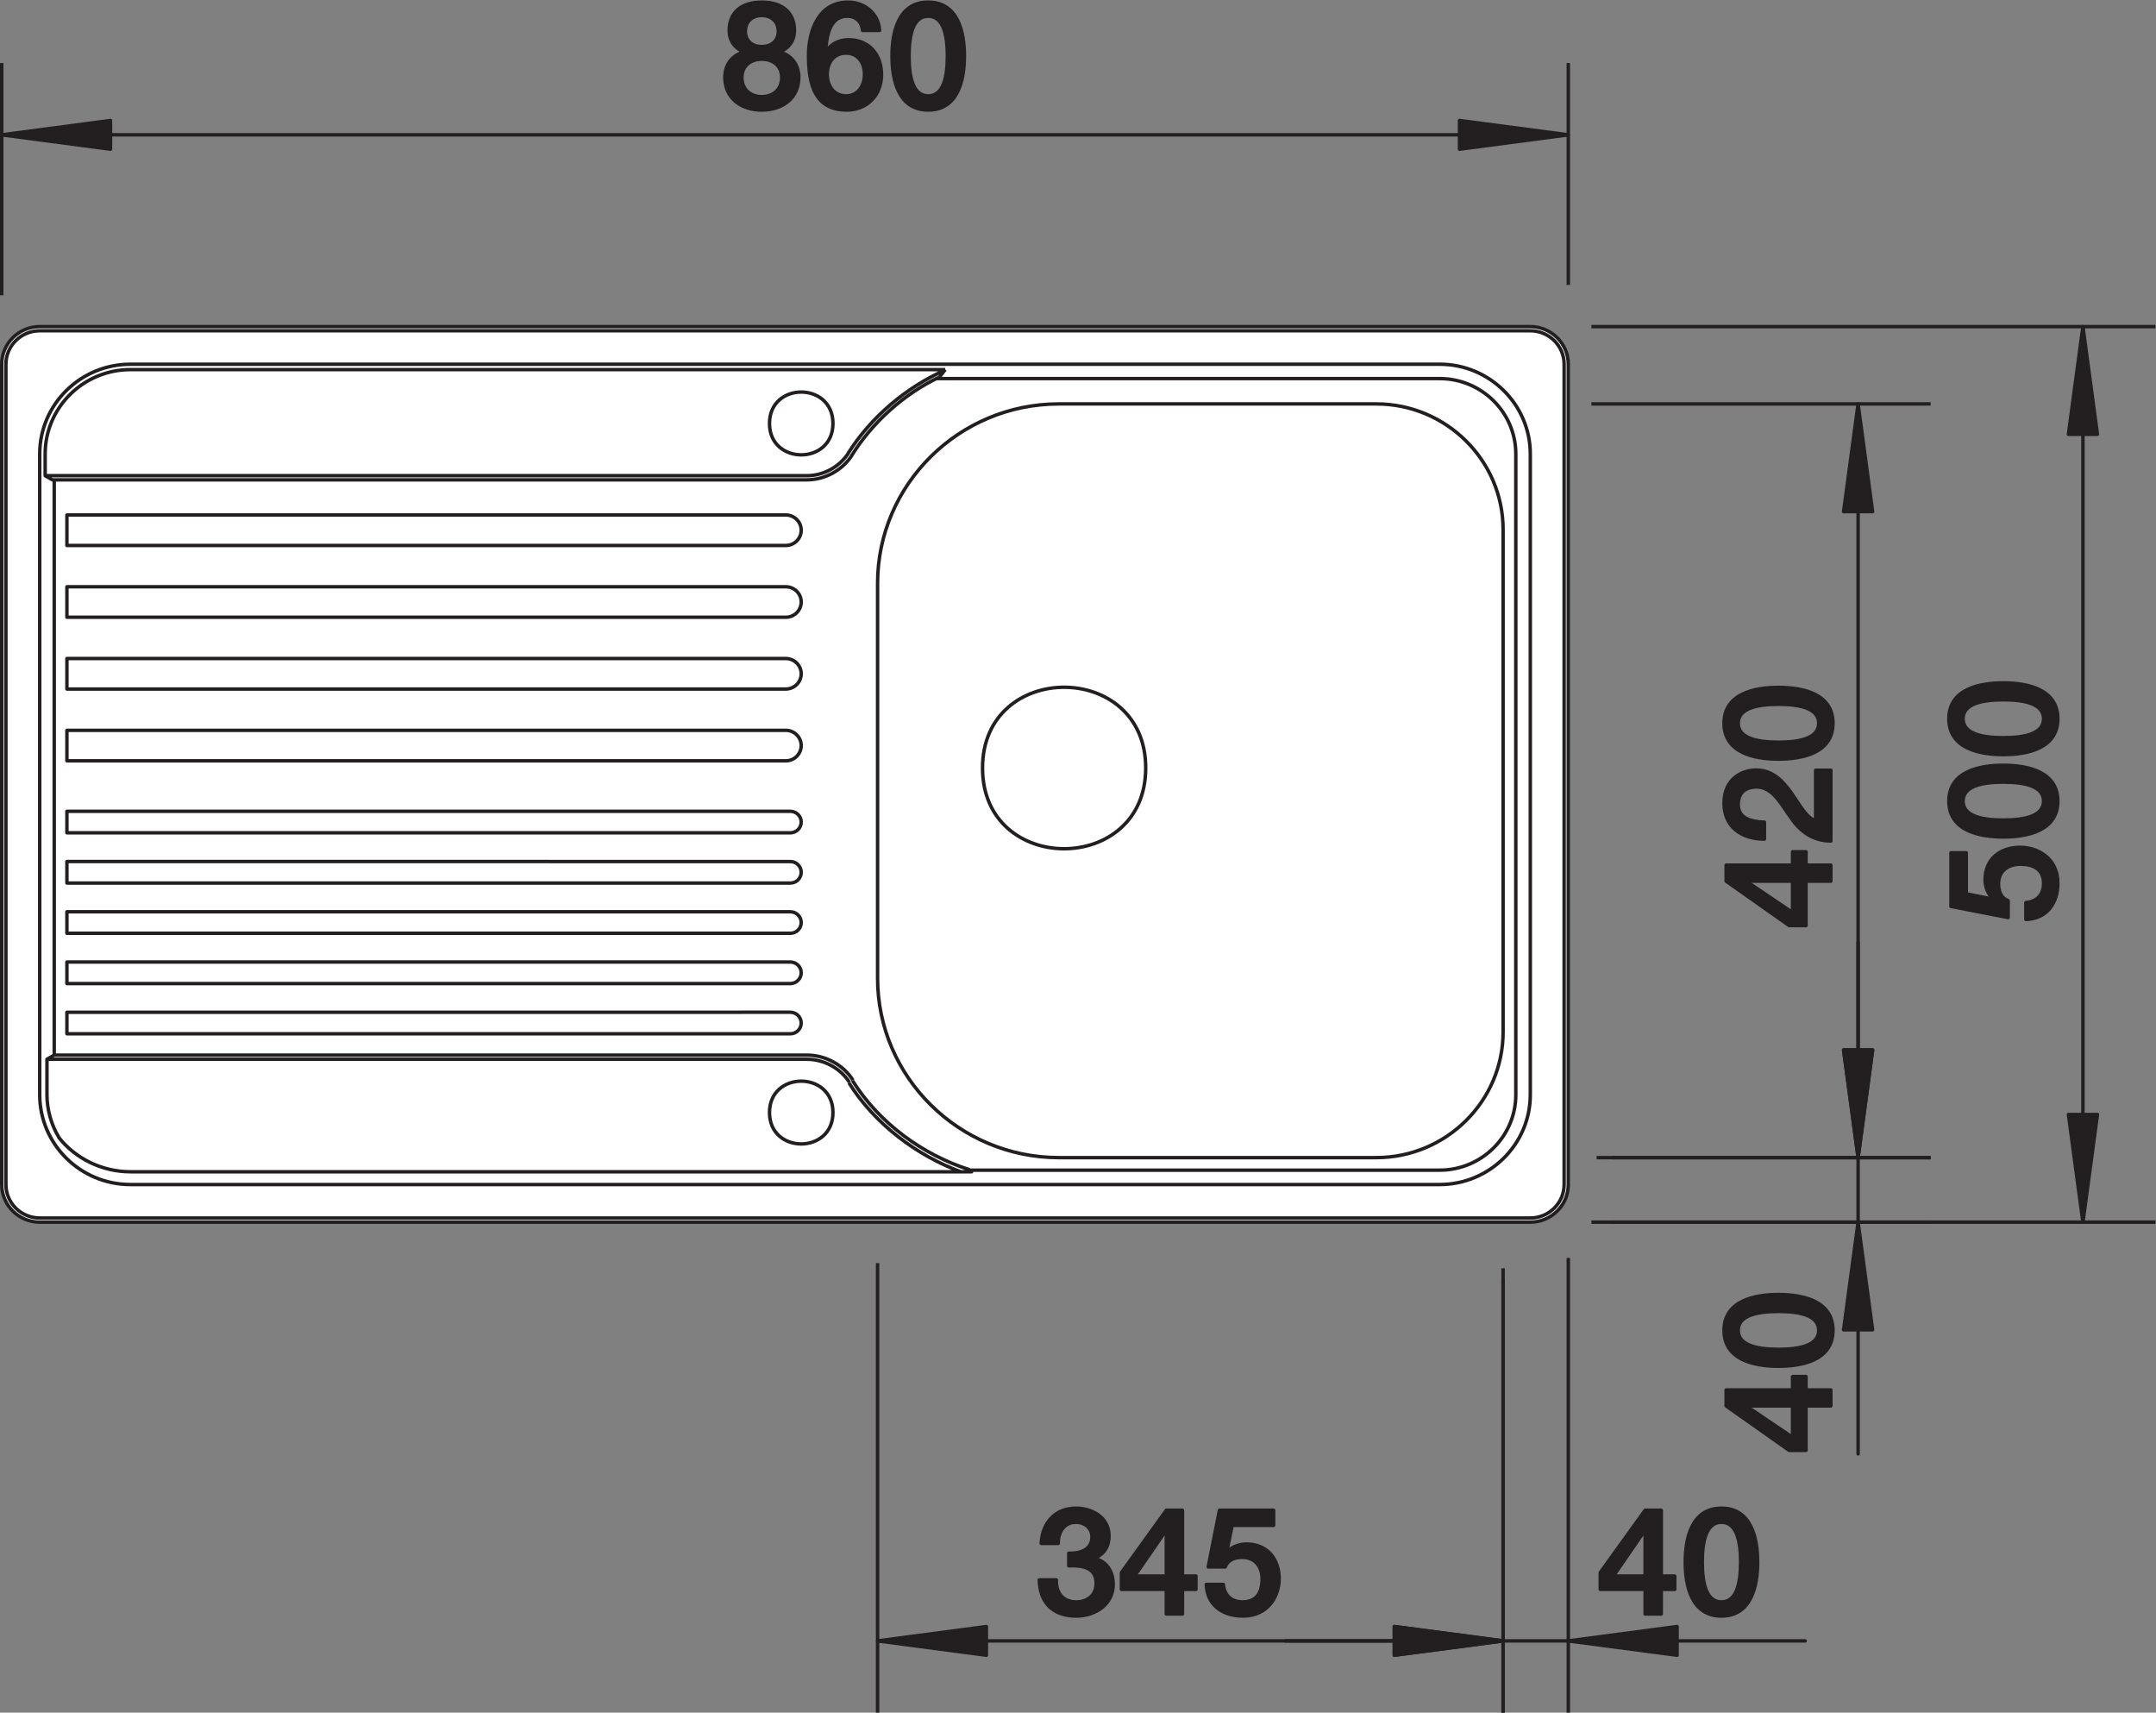 <?xml version="1.0" encoding="UTF-8" standalone="no"?>
<!-- Created with Inkscape (http://www.inkscape.org/) -->

<svg
   version="1.1"
   id="svg2"
   xml:space="preserve"
   width="118.241"
   height="93.912"
   viewBox="0 0 118.241 93.912"
   xmlns="http://www.w3.org/2000/svg"
   xmlns:svg="http://www.w3.org/2000/svg"><rect x="0" y="0" width="118.241" height="93.912" fill="#808080" stroke="none"/><defs
     id="defs6"><clipPath
       clipPathUnits="userSpaceOnUse"
       id="clipPath16"><path
         d="M 0,70.434 H 88.681 V 0 H 0 Z"
         id="path14" /></clipPath></defs><g
     id="g8"
     transform="matrix(1.333,0,0,-1.333,0,93.912)"><g
       id="g10"><g
         id="g12"
         clip-path="url(#clipPath16)"><g
           id="g18"
           transform="translate(1.625,20.218)"><path
             d="m 0,0 h 61.355 c 0.841,0 1.529,0.688 1.529,1.529 v 33.716 c 0,0.841 -0.688,1.529 -1.529,1.529 H 0 c -0.84,0 -1.528,-0.688 -1.528,-1.529 V 1.529 C -1.528,0.688 -0.84,0 0,0"
             style="fill:#ffffff;fill-opacity:1;fill-rule:nonzero;stroke:none"
             id="path20" /></g><g
           id="g22"
           transform="translate(1.625,20.218)"><path
             d="m 0,0 h 61.355 c 0.841,0 1.529,0.688 1.529,1.529 v 33.716 c 0,0.841 -0.688,1.529 -1.529,1.529 H 0 c -0.84,0 -1.528,-0.688 -1.528,-1.529 V 1.529 C -1.528,0.688 -0.84,0 0,0 Z"
             style="fill:none;stroke:#ffffff;stroke-width:0.142;stroke-linecap:butt;stroke-linejoin:miter;stroke-miterlimit:2.613;stroke-dasharray:none;stroke-opacity:1"
             id="path24" /></g><g
           id="g26"
           transform="translate(31.343,69.815)"><path
             d="m 0,0 c 0.375,0 0.677,-0.231 0.677,-0.652 0,-0.403 -0.289,-0.627 -0.677,-0.627 -0.388,0 -0.678,0.224 -0.678,0.627 C -0.678,-0.231 -0.376,0 0,0 m 0,-3.889 c 0.874,0 1.521,0.507 1.521,1.342 0,0.536 -0.308,0.92 -0.789,1.042 v 0.012 -0.006 c 0.388,0.152 0.61,0.469 0.61,0.884 0,0.724 -0.487,1.163 -1.342,1.163 -0.855,0 -1.342,-0.439 -1.342,-1.163 0,-0.415 0.221,-0.732 0.61,-0.884 v 0.006 -0.012 c -0.481,-0.122 -0.789,-0.506 -0.789,-1.042 0,-0.835 0.647,-1.342 1.521,-1.342 m 0,0.55 c -0.468,0 -0.819,0.292 -0.819,0.792 0,0.469 0.351,0.749 0.819,0.749 0.468,0 0.818,-0.28 0.818,-0.749 0,-0.5 -0.35,-0.792 -0.818,-0.792"
             style="fill:#231f20;fill-opacity:1;fill-rule:nonzero;stroke:none"
             id="path28" /></g><g
           id="g30"
           transform="translate(36.188,69.2)"><path
             d="m 0,0 c -0.037,0.694 -0.615,1.163 -1.299,1.163 -1.219,0 -1.625,-1.187 -1.625,-2.205 0,-1.243 0.302,-2.231 1.57,-2.231 0.862,0 1.434,0.628 1.434,1.457 0,0.816 -0.505,1.432 -1.36,1.432 -0.382,0 -0.74,-0.171 -0.93,-0.506 l -0.013,0.012 c 0.044,0.561 0.13,1.463 0.894,1.463 0.362,0 0.597,-0.238 0.628,-0.585 z m -1.379,-2.693 c -0.511,0 -0.775,0.426 -0.775,0.889 0,0.469 0.264,0.871 0.775,0.871 0.505,0 0.758,-0.414 0.758,-0.871 0,-0.457 -0.253,-0.889 -0.758,-0.889"
             style="fill:#231f20;fill-opacity:1;fill-rule:nonzero;stroke:none"
             id="path32" /></g><g
           id="g34"
           transform="translate(38.189,70.363)"><path
             d="m 0,0 c -1.237,0 -1.49,-1.249 -1.49,-2.218 0,-0.969 0.253,-2.219 1.49,-2.219 1.237,0 1.489,1.25 1.489,2.219 C 1.489,-1.249 1.237,0 0,0 m 0,-3.856 c -0.615,0 -0.788,0.749 -0.788,1.638 0,0.89 0.173,1.64 0.788,1.64 0.615,0 0.788,-0.75 0.788,-1.64 0,-0.889 -0.173,-1.638 -0.788,-1.638"
             style="fill:#231f20;fill-opacity:1;fill-rule:nonzero;stroke:none"
             id="path36" /></g><g
           id="g38"
           transform="translate(38.189,70.363)"><path
             d="m 0,0 c -1.237,0 -1.49,-1.249 -1.49,-2.218 0,-0.969 0.253,-2.219 1.49,-2.219 1.237,0 1.489,1.25 1.489,2.219 C 1.489,-1.249 1.237,0 0,0 Z m 0,-3.856 c -0.615,0 -0.788,0.749 -0.788,1.638 0,0.89 0.173,1.64 0.788,1.64 0.615,0 0.788,-0.75 0.788,-1.64 0,-0.889 -0.173,-1.638 -0.788,-1.638 z m -2.001,2.693 C -2.038,-0.469 -2.616,0 -3.3,0 c -1.219,0 -1.625,-1.187 -1.625,-2.205 0,-1.243 0.302,-2.232 1.57,-2.232 0.862,0 1.434,0.629 1.434,1.458 0,0.816 -0.505,1.432 -1.36,1.432 -0.382,0 -0.74,-0.171 -0.93,-0.506 l -0.013,0.012 c 0.044,0.561 0.13,1.463 0.894,1.463 0.362,0 0.597,-0.238 0.628,-0.585 z M -3.38,-3.856 c -0.511,0 -0.775,0.426 -0.775,0.889 0,0.469 0.264,0.871 0.775,0.871 0.505,0 0.758,-0.414 0.758,-0.871 0,-0.457 -0.253,-0.889 -0.758,-0.889 z m -3.466,3.308 c 0.375,0 0.677,-0.231 0.677,-0.652 0,-0.403 -0.289,-0.627 -0.677,-0.627 -0.387,0 -0.677,0.224 -0.677,0.627 0,0.421 0.301,0.652 0.677,0.652 z m 0,-3.889 c 0.874,0 1.521,0.507 1.521,1.342 0,0.536 -0.308,0.92 -0.788,1.042 v 0.012 -0.006 c 0.387,0.152 0.609,0.469 0.609,0.884 0,0.725 -0.486,1.163 -1.342,1.163 -0.855,0 -1.342,-0.438 -1.342,-1.163 0,-0.415 0.221,-0.732 0.61,-0.884 v 0.006 -0.012 c -0.481,-0.122 -0.788,-0.506 -0.788,-1.042 0,-0.835 0.646,-1.342 1.52,-1.342 z m 0,0.55 c -0.467,0 -0.819,0.292 -0.819,0.792 0,0.469 0.352,0.749 0.819,0.749 0.468,0 0.819,-0.28 0.819,-0.749 0,-0.5 -0.351,-0.792 -0.819,-0.792 z"
             style="fill:none;stroke:#231f20;stroke-width:0.142;stroke-linecap:butt;stroke-linejoin:round;stroke-miterlimit:2.613;stroke-dasharray:none;stroke-opacity:1"
             id="path40" /></g><g
           id="g42"
           transform="translate(60.048,64.314)"><path
             d="M 0,0 4.476,0.591 0,1.181 Z"
             style="fill:#231f20;fill-opacity:1;fill-rule:nonzero;stroke:none"
             id="path44" /></g><g
           id="g46"
           transform="translate(60.048,64.314)"><path
             d="M 0,0 4.476,0.591 0,1.181 Z"
             style="fill:none;stroke:#231f20;stroke-width:0.142;stroke-linecap:butt;stroke-linejoin:round;stroke-miterlimit:2.613;stroke-dasharray:none;stroke-opacity:1"
             id="path48" /></g><g
           id="g50"
           transform="translate(4.546,65.495)"><path
             d="M 0,0 -4.476,-0.59 0,-1.181 Z"
             style="fill:#231f20;fill-opacity:1;fill-rule:nonzero;stroke:none"
             id="path52" /></g><g
           id="g54"
           transform="translate(4.546,65.495)"><path
             d="M 0,0 -4.476,-0.59 0,-1.181 Z"
             style="fill:none;stroke:#231f20;stroke-width:0.142;stroke-linecap:butt;stroke-linejoin:round;stroke-miterlimit:2.613;stroke-dasharray:none;stroke-opacity:1"
             id="path56" /></g><g
           id="g58"
           transform="translate(0.071,58.305)"><path
             d="M 0,0 V 9.553 M 64.453,0.426 v 9.127 m 0,-2.952 H 32.227 0"
             style="fill:none;stroke:#231f20;stroke-width:0.142;stroke-linecap:butt;stroke-linejoin:round;stroke-miterlimit:2.613;stroke-dasharray:none;stroke-opacity:1"
             id="path60" /></g><g
           id="g62"
           transform="translate(82.621,32.708)"><path
             d="m 0,0 v 0.695 c -0.303,0.11 -0.396,0.396 -0.396,0.689 0,0.56 0.426,0.809 0.903,0.809 0.525,0 0.951,-0.201 0.951,-0.792 0,-0.45 -0.266,-0.743 -0.729,-0.785 v -0.695 c 0.865,0.031 1.315,0.671 1.315,1.493 0,1.048 -0.857,1.475 -1.55,1.475 -0.828,0 -1.443,-0.489 -1.443,-1.335 0,-0.286 0.117,-0.597 0.326,-0.785 l -0.012,-0.013 -1.09,0.22 V 2.663 H -2.353 V 0.457 Z"
             style="fill:#231f20;fill-opacity:1;fill-rule:nonzero;stroke:none"
             id="path64" /></g><g
           id="g66"
           transform="translate(80.181,37.497)"><path
             d="m 0,0 c 0,-1.225 1.263,-1.475 2.241,-1.475 0.979,0 2.242,0.25 2.242,1.475 0,1.225 -1.263,1.475 -2.242,1.475 C 1.263,1.475 0,1.225 0,0 m 3.897,0 c 0,-0.609 -0.756,-0.779 -1.656,-0.779 -0.898,0 -1.656,0.17 -1.656,0.779 0,0.609 0.758,0.78 1.656,0.78 0.9,0 1.656,-0.171 1.656,-0.78"
             style="fill:#231f20;fill-opacity:1;fill-rule:nonzero;stroke:none"
             id="path68" /></g><g
           id="g70"
           transform="translate(80.181,40.885)"><path
             d="m 0,0 c 0,-1.225 1.263,-1.475 2.241,-1.475 0.979,0 2.242,0.25 2.242,1.475 0,1.225 -1.263,1.475 -2.242,1.475 C 1.263,1.475 0,1.225 0,0 m 3.897,0 c 0,-0.609 -0.756,-0.779 -1.656,-0.779 -0.898,0 -1.656,0.17 -1.656,0.779 0,0.609 0.758,0.78 1.656,0.78 0.9,0 1.656,-0.171 1.656,-0.78"
             style="fill:#231f20;fill-opacity:1;fill-rule:nonzero;stroke:none"
             id="path72" /></g><g
           id="g74"
           transform="translate(80.181,40.885)"><path
             d="m 0,0 c 0,-1.225 1.263,-1.475 2.241,-1.475 0.979,0 2.242,0.25 2.242,1.475 0,1.225 -1.263,1.475 -2.242,1.475 C 1.263,1.475 0,1.225 0,0 Z m 3.897,0 c 0,-0.609 -0.756,-0.779 -1.656,-0.779 -0.898,0 -1.656,0.17 -1.656,0.779 0,0.609 0.758,0.78 1.656,0.78 0.9,0 1.656,-0.171 1.656,-0.78 z M 0,-3.388 c 0,-1.224 1.263,-1.474 2.241,-1.474 0.979,0 2.242,0.25 2.242,1.474 0,1.225 -1.263,1.475 -2.242,1.475 C 1.263,-1.913 0,-2.163 0,-3.388 Z m 3.897,0 c 0,-0.609 -0.756,-0.779 -1.656,-0.779 -0.898,0 -1.656,0.17 -1.656,0.779 0,0.61 0.758,0.781 1.656,0.781 0.9,0 1.656,-0.171 1.656,-0.781 z M 2.439,-8.177 v 0.696 c -0.302,0.109 -0.395,0.395 -0.395,0.688 0,0.561 0.426,0.81 0.902,0.81 0.526,0 0.951,-0.202 0.951,-0.792 0,-0.451 -0.265,-0.744 -0.728,-0.786 v -0.695 c 0.864,0.031 1.314,0.671 1.314,1.493 0,1.048 -0.857,1.475 -1.549,1.475 -0.829,0 -1.444,-0.488 -1.444,-1.335 0,-0.286 0.117,-0.597 0.326,-0.785 l -0.011,-0.013 -1.09,0.22 v 1.687 H 0.087 V -7.72 Z"
             style="fill:none;stroke:#231f20;stroke-width:0.142;stroke-linecap:butt;stroke-linejoin:round;stroke-miterlimit:2.613;stroke-dasharray:none;stroke-opacity:1"
             id="path76" /></g><g
           id="g78"
           transform="translate(86.293,52.586)"><path
             d="M 0,0 -0.597,4.43 -1.193,0 Z"
             style="fill:#231f20;fill-opacity:1;fill-rule:nonzero;stroke:none"
             id="path80" /></g><g
           id="g82"
           transform="translate(86.293,52.586)"><path
             d="M 0,0 -0.597,4.43 -1.193,0 Z"
             style="fill:none;stroke:#231f20;stroke-width:0.142;stroke-linecap:butt;stroke-linejoin:round;stroke-miterlimit:2.613;stroke-dasharray:none;stroke-opacity:1"
             id="path84" /></g><g
           id="g86"
           transform="translate(85.1,24.606)"><path
             d="M 0,0 0.597,-4.429 1.193,0 Z"
             style="fill:#231f20;fill-opacity:1;fill-rule:nonzero;stroke:none"
             id="path88" /></g><g
           id="g90"
           transform="translate(85.1,24.606)"><path
             d="M 0,0 0.597,-4.429 1.193,0 Z"
             style="fill:none;stroke:#231f20;stroke-width:0.142;stroke-linecap:butt;stroke-linejoin:round;stroke-miterlimit:2.613;stroke-dasharray:none;stroke-opacity:1"
             id="path92" /></g><g
           id="g94"
           transform="translate(66.335,20.178)"><path
             d="M 0,0 H 22.347 M -0.86,36.838 h 23.207 m -2.985,0 V 18.419 0"
             style="fill:none;stroke:#231f20;stroke-width:0.142;stroke-linecap:butt;stroke-linejoin:round;stroke-miterlimit:2.613;stroke-dasharray:none;stroke-opacity:1"
             id="path96" /></g><g
           id="g98"
           transform="translate(71.854,34.193)"><path
             d="M 0,0 V 0.012 H 1.896 V -1.279 Z M 1.896,1.219 V 0.67 H -0.837 V 0.012 L 1.755,-1.815 H 2.45 V 0.012 H 3.473 V 0.67 H 2.45 v 0.549 z"
             style="fill:#231f20;fill-opacity:1;fill-rule:nonzero;stroke:none"
             id="path100" /></g><g
           id="g102"
           transform="translate(74.699,38.769)"><path
             d="m 0,0 v -2.077 c -0.382,0.122 -0.646,0.64 -0.991,1.133 -0.345,0.488 -0.77,0.951 -1.453,0.951 -0.555,0 -1.325,-0.329 -1.325,-1.371 0,-0.95 0.708,-1.469 1.664,-1.469 v 0.695 c -0.604,0.018 -1.079,0.183 -1.079,0.731 0,0.597 0.456,0.725 0.764,0.719 0.671,-0.012 1.01,-0.731 1.416,-1.286 0.388,-0.573 0.924,-0.932 1.632,-0.938 V 0 Z"
             style="fill:#231f20;fill-opacity:1;fill-rule:nonzero;stroke:none"
             id="path104" /></g><g
           id="g106"
           transform="translate(70.93,40.7)"><path
             d="m 0,0 c 0,-1.225 1.263,-1.475 2.241,-1.475 0.98,0 2.242,0.25 2.242,1.475 0,1.225 -1.262,1.475 -2.242,1.475 C 1.263,1.475 0,1.225 0,0 m 3.897,0 c 0,-0.609 -0.756,-0.779 -1.656,-0.779 -0.898,0 -1.656,0.17 -1.656,0.779 0,0.609 0.758,0.78 1.656,0.78 0.9,0 1.656,-0.171 1.656,-0.78"
             style="fill:#231f20;fill-opacity:1;fill-rule:nonzero;stroke:none"
             id="path108" /></g><g
           id="g110"
           transform="translate(70.93,40.7)"><path
             d="m 0,0 c 0,-1.225 1.263,-1.475 2.241,-1.475 0.98,0 2.242,0.25 2.242,1.475 0,1.225 -1.262,1.475 -2.242,1.475 C 1.263,1.475 0,1.225 0,0 Z m 3.897,0 c 0,-0.609 -0.756,-0.779 -1.656,-0.779 -0.898,0 -1.656,0.17 -1.656,0.779 0,0.609 0.758,0.78 1.656,0.78 0.9,0 1.656,-0.171 1.656,-0.78 z M 3.769,-1.932 V -4.009 C 3.387,-3.887 3.122,-3.369 2.777,-2.876 2.433,-2.388 2.008,-1.925 1.324,-1.925 0.77,-1.925 0,-2.254 0,-3.296 0,-4.246 0.708,-4.765 1.663,-4.765 v 0.696 c -0.603,0.017 -1.078,0.182 -1.078,0.73 0,0.598 0.456,0.726 0.764,0.719 0.671,-0.012 1.009,-0.731 1.416,-1.285 0.387,-0.574 0.923,-0.933 1.631,-0.939 v 2.912 z M 0.924,-6.507 v 0.012 H 2.82 V -7.786 Z M 2.82,-5.288 V -5.837 H 0.087 v -0.658 l 2.592,-1.827 h 0.695 v 1.827 h 1.022 v 0.658 H 3.374 v 0.549 z"
             style="fill:none;stroke:#231f20;stroke-width:0.142;stroke-linecap:butt;stroke-linejoin:round;stroke-miterlimit:2.613;stroke-dasharray:none;stroke-opacity:1"
             id="path112" /></g><g
           id="g114"
           transform="translate(77.043,49.406)"><path
             d="M 0,0 -0.597,4.43 -1.193,0 Z"
             style="fill:#231f20;fill-opacity:1;fill-rule:nonzero;stroke:none"
             id="path116" /></g><g
           id="g118"
           transform="translate(77.043,49.406)"><path
             d="M 0,0 -0.597,4.43 -1.193,0 Z"
             style="fill:none;stroke:#231f20;stroke-width:0.142;stroke-linecap:butt;stroke-linejoin:round;stroke-miterlimit:2.613;stroke-dasharray:none;stroke-opacity:1"
             id="path120" /></g><g
           id="g122"
           transform="translate(75.85,27.261)"><path
             d="M 0,0 0.597,-4.429 1.193,0 Z"
             style="fill:#231f20;fill-opacity:1;fill-rule:nonzero;stroke:none"
             id="path124" /></g><g
           id="g126"
           transform="translate(75.85,27.261)"><path
             d="M 0,0 0.597,-4.429 1.193,0 Z"
             style="fill:none;stroke:#231f20;stroke-width:0.142;stroke-linecap:butt;stroke-linejoin:round;stroke-miterlimit:2.613;stroke-dasharray:none;stroke-opacity:1"
             id="path128" /></g><g
           id="g130"
           transform="translate(66.335,22.832)"><path
             d="M 0,0 H 13.096 M -0.86,31.004 h 13.956 m -2.984,0 V 15.502 0"
             style="fill:none;stroke:#231f20;stroke-width:0.142;stroke-linecap:butt;stroke-linejoin:round;stroke-miterlimit:2.613;stroke-dasharray:none;stroke-opacity:1"
             id="path132" /></g><g
           id="g134"
           transform="translate(71.854,12.605)"><path
             d="M 0,0 V 0.012 H 1.896 V -1.279 Z M 1.896,1.219 V 0.67 H -0.837 V 0.012 L 1.755,-1.815 H 2.45 V 0.012 H 3.473 V 0.67 H 2.45 v 0.549 z"
             style="fill:#231f20;fill-opacity:1;fill-rule:nonzero;stroke:none"
             id="path136" /></g><g
           id="g138"
           transform="translate(70.93,15.725)"><path
             d="m 0,0 c 0,-1.225 1.263,-1.475 2.241,-1.475 0.98,0 2.242,0.25 2.242,1.475 0,1.225 -1.262,1.475 -2.242,1.475 C 1.263,1.475 0,1.225 0,0 m 3.897,0 c 0,-0.609 -0.756,-0.779 -1.656,-0.779 -0.898,0 -1.656,0.17 -1.656,0.779 0,0.609 0.758,0.78 1.656,0.78 0.9,0 1.656,-0.171 1.656,-0.78"
             style="fill:#231f20;fill-opacity:1;fill-rule:nonzero;stroke:none"
             id="path140" /></g><g
           id="g142"
           transform="translate(70.93,15.725)"><path
             d="m 0,0 c 0,-1.225 1.263,-1.475 2.241,-1.475 0.98,0 2.242,0.25 2.242,1.475 0,1.225 -1.262,1.475 -2.242,1.475 C 1.263,1.475 0,1.225 0,0 Z m 3.897,0 c 0,-0.609 -0.756,-0.779 -1.656,-0.779 -0.898,0 -1.656,0.17 -1.656,0.779 0,0.609 0.758,0.78 1.656,0.78 0.9,0 1.656,-0.171 1.656,-0.78 z M 0.924,-3.119 v 0.012 H 2.82 V -4.398 Z M 2.82,-1.9 V -2.449 H 0.087 v -0.658 l 2.592,-1.828 h 0.695 v 1.828 h 1.022 v 0.658 H 3.374 V -1.9 Z"
             style="fill:none;stroke:#231f20;stroke-width:0.142;stroke-linecap:butt;stroke-linejoin:round;stroke-miterlimit:2.613;stroke-dasharray:none;stroke-opacity:1"
             id="path144" /></g><g
           id="g146"
           transform="translate(75.85,27.261)"><path
             d="M 0,0 0.597,-4.429 1.193,0 Z"
             style="fill:#231f20;fill-opacity:1;fill-rule:nonzero;stroke:none"
             id="path148" /></g><g
           id="g150"
           transform="translate(75.85,27.261)"><path
             d="M 0,0 0.597,-4.429 1.193,0 Z"
             style="fill:none;stroke:#231f20;stroke-width:0.142;stroke-linecap:butt;stroke-linejoin:round;stroke-miterlimit:2.613;stroke-dasharray:none;stroke-opacity:1"
             id="path152" /></g><g
           id="g154"
           transform="translate(77.043,15.748)"><path
             d="M 0,0 -0.597,4.43 -1.193,0 Z"
             style="fill:#231f20;fill-opacity:1;fill-rule:nonzero;stroke:none"
             id="path156" /></g><g
           id="g158"
           transform="translate(77.043,15.748)"><path
             d="M 0,0 -0.597,4.43 -1.193,0 Z"
             style="fill:none;stroke:#231f20;stroke-width:0.142;stroke-linecap:butt;stroke-linejoin:round;stroke-miterlimit:2.613;stroke-dasharray:none;stroke-opacity:1"
             id="path160" /></g><g
           id="g162"
           transform="translate(65.474,20.178)"><path
             d="M 0,0 H 13.956 M 0.215,2.654 h 13.741 m -2.983,0 V 11.513 1.327 -9.534 0"
             style="fill:none;stroke:#231f20;stroke-width:0.142;stroke-linecap:butt;stroke-linejoin:round;stroke-miterlimit:2.613;stroke-dasharray:none;stroke-opacity:1"
             id="path164" /></g><g
           id="g166"
           transform="translate(67.672,7.497)"><path
             d="M 0,0 H 0.012 V -1.877 H -1.293 Z M 1.23,-1.877 H 0.677 V 0.829 H 0.012 l -1.847,-2.565 v -0.689 h 1.847 v -1.012 h 0.665 v 1.012 H 1.23 Z"
             style="fill:#231f20;fill-opacity:1;fill-rule:nonzero;stroke:none"
             id="path168" /></g><g
           id="g170"
           transform="translate(70.824,8.411)"><path
             d="m 0,0 c -1.237,0 -1.489,-1.249 -1.489,-2.218 0,-0.969 0.252,-2.219 1.489,-2.219 1.237,0 1.49,1.25 1.49,2.219 C 1.49,-1.249 1.237,0 0,0 m 0,-3.856 c -0.615,0 -0.788,0.749 -0.788,1.638 0,0.89 0.173,1.639 0.788,1.639 0.616,0 0.788,-0.749 0.788,-1.639 0,-0.889 -0.172,-1.638 -0.788,-1.638"
             style="fill:#231f20;fill-opacity:1;fill-rule:nonzero;stroke:none"
             id="path172" /></g><g
           id="g174"
           transform="translate(70.824,8.411)"><path
             d="m 0,0 c -1.237,0 -1.489,-1.249 -1.489,-2.218 0,-0.969 0.252,-2.219 1.489,-2.219 1.237,0 1.49,1.25 1.49,2.219 C 1.49,-1.249 1.237,0 0,0 Z m 0,-3.856 c -0.615,0 -0.788,0.749 -0.788,1.638 0,0.89 0.173,1.639 0.788,1.639 0.616,0 0.788,-0.749 0.788,-1.639 0,-0.889 -0.172,-1.638 -0.788,-1.638 z m -3.151,2.942 h 0.011 v -1.877 h -1.304 z m 1.23,-1.877 h -0.554 v 2.706 H -3.14 L -4.986,-2.65 v -0.689 h 1.846 v -1.012 h 0.665 v 1.012 h 0.554 z"
             style="fill:none;stroke:#231f20;stroke-width:0.142;stroke-linecap:butt;stroke-linejoin:round;stroke-miterlimit:2.613;stroke-dasharray:none;stroke-opacity:1"
             id="path176" /></g><g
           id="g178"
           transform="translate(68.999,3.543)"><path
             d="M 0,0 -4.476,-0.591 0,-1.181 Z"
             style="fill:#231f20;fill-opacity:1;fill-rule:nonzero;stroke:none"
             id="path180" /></g><g
           id="g182"
           transform="translate(68.999,3.543)"><path
             d="M 0,0 -4.476,-0.591 0,-1.181 Z"
             style="fill:none;stroke:#231f20;stroke-width:0.142;stroke-linecap:butt;stroke-linejoin:round;stroke-miterlimit:2.613;stroke-dasharray:none;stroke-opacity:1"
             id="path184" /></g><g
           id="g186"
           transform="translate(57.366,2.362)"><path
             d="M 0,0 4.476,0.59 0,1.181 Z"
             style="fill:#231f20;fill-opacity:1;fill-rule:nonzero;stroke:none"
             id="path188" /></g><g
           id="g190"
           transform="translate(57.366,2.362)"><path
             d="M 0,0 4.476,0.59 0,1.181 Z"
             style="fill:none;stroke:#231f20;stroke-width:0.142;stroke-linecap:butt;stroke-linejoin:round;stroke-miterlimit:2.613;stroke-dasharray:none;stroke-opacity:1"
             id="path192" /></g><g
           id="g194"
           transform="translate(61.841,17.855)"><path
             d="M 0,0 V -17.855 M 2.683,0.852 v -18.707 m 0,2.952 H 12.427 1.342 -8.951 0"
             style="fill:none;stroke:#231f20;stroke-width:0.142;stroke-linecap:butt;stroke-linejoin:round;stroke-miterlimit:2.613;stroke-dasharray:none;stroke-opacity:1"
             id="path196" /></g><g
           id="g198"
           transform="translate(43.972,6.041)"><path
             d="m 0,0 c 0.554,0.024 1.126,-0.061 1.126,-0.726 0,-0.487 -0.356,-0.76 -0.824,-0.76 -0.548,0 -0.831,0.389 -0.814,0.907 h -0.701 c 0.019,-0.89 0.517,-1.487 1.515,-1.487 0.824,0 1.526,0.501 1.526,1.304 0,0.549 -0.296,0.969 -0.782,1.067 v 0.011 c 0.413,0.147 0.61,0.489 0.61,0.914 0,0.756 -0.69,1.14 -1.361,1.14 -0.868,0 -1.391,-0.621 -1.428,-1.45 h 0.701 c -0.011,0.438 0.229,0.871 0.715,0.871 0.388,0 0.671,-0.243 0.671,-0.603 C 0.954,0.664 0.468,0.5 0,0.518 Z"
             style="fill:#231f20;fill-opacity:1;fill-rule:nonzero;stroke:none"
             id="path200" /></g><g
           id="g202"
           transform="translate(47.973,7.497)"><path
             d="M 0,0 H 0.013 V -1.877 H -1.292 Z M 1.231,-1.877 H 0.678 V 0.829 H 0.013 l -1.847,-2.565 v -0.689 h 1.847 v -1.012 h 0.665 v 1.012 h 0.553 z"
             style="fill:#231f20;fill-opacity:1;fill-rule:nonzero;stroke:none"
             id="path204" /></g><g
           id="g206"
           transform="translate(49.709,5.997)"><path
             d="m 0,0 h 0.702 c 0.11,0.3 0.401,0.392 0.695,0.392 0.567,0 0.82,-0.422 0.82,-0.893 0,-0.52 -0.203,-0.941 -0.801,-0.941 -0.455,0 -0.751,0.262 -0.794,0.72 H -0.08 c 0.031,-0.855 0.678,-1.3 1.509,-1.3 1.058,0 1.489,0.848 1.489,1.533 0,0.819 -0.492,1.428 -1.348,1.428 -0.289,0 -0.603,-0.115 -0.794,-0.322 L 0.764,0.629 0.985,1.707 H 2.69 V 2.329 H 0.462 Z"
             style="fill:#231f20;fill-opacity:1;fill-rule:nonzero;stroke:none"
             id="path208" /></g><g
           id="g210"
           transform="translate(49.709,5.997)"><path
             d="m 0,0 h 0.702 c 0.11,0.3 0.401,0.392 0.695,0.392 0.567,0 0.82,-0.422 0.82,-0.893 0,-0.52 -0.203,-0.941 -0.801,-0.941 -0.455,0 -0.751,0.262 -0.794,0.72 H -0.08 c 0.031,-0.855 0.678,-1.3 1.509,-1.3 1.058,0 1.489,0.848 1.489,1.533 0,0.819 -0.492,1.428 -1.348,1.428 -0.289,0 -0.603,-0.115 -0.794,-0.322 L 0.764,0.629 0.985,1.707 H 2.69 V 2.329 H 0.462 Z m -1.736,1.5 h 0.012 v -1.877 h -1.304 z m 1.231,-1.877 H -1.059 V 2.329 H -1.724 L -3.57,-0.236 v -0.689 h 1.846 v -1.012 h 0.665 v 1.012 h 0.554 z m -5.232,0.421 c 0.553,0.024 1.126,-0.061 1.126,-0.726 0,-0.487 -0.357,-0.76 -0.825,-0.76 -0.547,0 -0.831,0.389 -0.813,0.907 H -6.95 c 0.018,-0.89 0.516,-1.487 1.514,-1.487 0.825,0 1.527,0.501 1.527,1.304 0,0.549 -0.296,0.969 -0.782,1.067 V 0.36 c 0.413,0.147 0.61,0.489 0.61,0.914 0,0.756 -0.69,1.14 -1.361,1.14 -0.869,0 -1.391,-0.621 -1.428,-1.45 h 0.701 c -0.012,0.438 0.229,0.871 0.715,0.871 0.388,0 0.671,-0.243 0.671,-0.603 0,-0.524 -0.487,-0.688 -0.954,-0.67 z"
             style="fill:none;stroke:#231f20;stroke-width:0.142;stroke-linecap:butt;stroke-linejoin:round;stroke-miterlimit:2.613;stroke-dasharray:none;stroke-opacity:1"
             id="path212" /></g><g
           id="g214"
           transform="translate(57.366,2.362)"><path
             d="M 0,0 4.476,0.59 0,1.181 Z"
             style="fill:#231f20;fill-opacity:1;fill-rule:nonzero;stroke:none"
             id="path216" /></g><g
           id="g218"
           transform="translate(57.366,2.362)"><path
             d="M 0,0 4.476,0.59 0,1.181 Z"
             style="fill:none;stroke:#231f20;stroke-width:0.142;stroke-linecap:butt;stroke-linejoin:round;stroke-miterlimit:2.613;stroke-dasharray:none;stroke-opacity:1"
             id="path220" /></g><g
           id="g222"
           transform="translate(40.582,3.543)"><path
             d="M 0,0 -4.476,-0.591 0,-1.181 Z"
             style="fill:#231f20;fill-opacity:1;fill-rule:nonzero;stroke:none"
             id="path224" /></g><g
           id="g226"
           transform="translate(40.582,3.543)"><path
             d="M 0,0 -4.476,-0.591 0,-1.181 Z"
             style="fill:none;stroke:#231f20;stroke-width:0.142;stroke-linecap:butt;stroke-linejoin:round;stroke-miterlimit:2.613;stroke-dasharray:none;stroke-opacity:1"
             id="path228" /></g><g
           id="g230"
           transform="translate(2.231,27.049)"><path
             d="m 0,0 -0.299,-0.171 m 41.634,26.958 c -4.108,0 -7.46,-3.316 -7.46,-7.382 m 7.46,7.382 c -4.108,0 -7.46,-3.316 -7.46,-7.382 m 20.514,7.382 H 41.335 M 59.61,21.619 c 0,2.847 -2.345,5.168 -5.221,5.168 m 5.221,-5.168 c 0,2.847 -2.345,5.168 -5.221,5.168 M 59.61,0.95 V 21.619 M 54.389,-4.217 c 2.876,0 5.221,2.321 5.221,5.167 m -5.221,-5.167 c 2.876,0 5.221,2.321 5.221,5.167 M 41.335,-4.217 H 54.389 M 33.875,3.165 c 0,-4.065 3.352,-7.382 7.46,-7.382 m -7.46,7.382 c 0,-4.065 3.352,-7.382 7.46,-7.382 m -7.46,23.622 V 3.165 M 30.286,0.877 c 0.246,0 0.447,0.198 0.447,0.442 0,0.244 -0.201,0.444 -0.447,0.444 m 0,-0.886 c 0.246,0 0.447,0.198 0.447,0.442 0,0.244 -0.201,0.444 -0.447,0.444 m 0,0 H 0.522 V 0.877 h 29.764 m 0,2.066 c 0.246,0 0.447,0.2 0.447,0.444 0,0.244 -0.201,0.442 -0.447,0.442 m 0,-0.886 c 0.246,0 0.447,0.2 0.447,0.444 0,0.244 -0.201,0.442 -0.447,0.442 m 0,0 H 0.522 V 2.943 h 29.764 m 0,2.068 c 0.246,0 0.447,0.198 0.447,0.442 0,0.244 -0.201,0.443 -0.447,0.443 m 0,-0.885 c 0.246,0 0.447,0.198 0.447,0.442 0,0.244 -0.201,0.443 -0.447,0.443 m 0,0 H 0.522 V 5.011 h 29.764 m 0,2.066 c 0.246,0 0.447,0.199 0.447,0.443 0,0.244 -0.201,0.443 -0.447,0.443 m 0,-0.886 c 0.246,0 0.447,0.199 0.447,0.443 0,0.244 -0.201,0.443 -0.447,0.443 m 0,0 H 0.522 V 7.077 h 29.764 m 0,2.067 c 0.246,0 0.447,0.199 0.447,0.443 0,0.244 -0.201,0.442 -0.447,0.442 m 0,-0.885 c 0.246,0 0.447,0.199 0.447,0.443 0,0.244 -0.201,0.442 -0.447,0.442 m 0,0 H 0.522 V 9.144 H 30.286 M 30.1,12.105 c 0.348,0 0.633,0.283 0.633,0.628 0,0.346 -0.285,0.627 -0.633,0.627 m 0,-1.255 c 0.348,0 0.633,0.283 0.633,0.628 0,0.346 -0.285,0.627 -0.633,0.627 m 0,0 H 0.522 V 12.105 H 30.1 m 0,2.954 c 0.348,0 0.633,0.281 0.633,0.627 0,0.345 -0.285,0.627 -0.633,0.627 m 0,-1.254 c 0.348,0 0.633,0.281 0.633,0.627 0,0.345 -0.285,0.627 -0.633,0.627 m 0,0 H 0.522 V 15.059 H 30.1 m 0,2.953 c 0.348,0 0.633,0.281 0.633,0.627 0,0.345 -0.285,0.627 -0.633,0.627 m 0,-1.254 c 0.348,0 0.633,0.281 0.633,0.627 0,0.345 -0.285,0.627 -0.633,0.627 m 0,0.001 H 0.522 V 18.012 H 30.1 m 0,2.952 c 0.348,0 0.633,0.282 0.633,0.628 0,0.345 -0.285,0.627 -0.633,0.627 m 0,-1.255 c 0.348,0 0.633,0.282 0.633,0.628 0,0.345 -0.285,0.627 -0.633,0.627 m 0,0 H 0.522 V 20.964 H 30.1 M 30.966,0 H 0 V 23.664 M 32.862,-1.03 C 32.461,-0.398 31.727,0 30.966,0 m 1.896,-1.03 C 32.461,-0.398 31.727,0 30.966,0 m 1.877,-1.05 c 1.084,-1.73 2.867,-3.045 4.825,-3.668 m -4.825,3.668 c 1.084,-1.73 2.867,-3.045 4.825,-3.668 m -4.971,3.576 c 1.033,-1.657 2.78,-2.997 4.633,-3.668 m -4.633,3.668 c 1.033,-1.657 2.78,-2.997 4.633,-3.668 m -4.613,3.689 c -0.371,0.583 -1.049,0.95 -1.751,0.95 m 1.751,-0.95 c -0.371,0.583 -1.049,0.95 -1.751,0.95 M -0.299,-1.633 v 1.462 H 30.966 M -0.299,-1.633 c 0,-0.597 0.175,-1.234 0.484,-1.738 m -0.484,1.738 c 0,-0.597 0.175,-1.234 0.484,-1.738 M 0.175,-3.372 C 0.874,-4.266 1.98,-4.799 3.132,-4.799 M 0.175,-3.372 C 0.874,-4.266 1.98,-4.799 3.132,-4.799 M 57,-4.733 H 37.663 l 0.026,-0.023 0.028,-0.021 0.027,-0.022 H 3.132 M 57,-4.733 c 1.726,0 3.133,1.392 3.133,3.1 M 57,-4.733 c 1.726,0 3.133,1.392 3.133,3.1 m 0,26.362 V -1.633 m 0,26.362 c 0,1.708 -1.407,3.1 -3.133,3.1 m 3.133,-3.1 c 0,1.708 -1.407,3.1 -3.133,3.1 m -20.696,0 H 57 m -20.569,0.073 0.075,0.102 0.075,0.098 0.077,0.096 M 36.426,27.893 C 34.95,27.197 33.649,26.015 32.807,24.659 m 3.619,3.234 C 34.95,27.197 33.649,26.015 32.807,24.659 m -1.841,-0.995 c 0.746,0 1.466,0.398 1.86,1.018 m -1.86,-1.018 c 0.746,0 1.466,0.398 1.86,1.018 m -33.199,0.047 v -0.894 l 0.298,-0.171 H 30.966 M 3.133,28.198 c -1.931,0 -3.506,-1.558 -3.506,-3.469 m 3.506,3.469 c -1.931,0 -3.506,-1.558 -3.506,-3.469 m 37.031,3.469 H 3.133 M 36.671,28.187 C 35.06,27.479 33.592,26.238 32.66,24.75 m 4.011,3.437 C 35.06,27.479 33.592,26.238 32.66,24.75 m -1.694,-0.915 c 0.687,0 1.35,0.367 1.714,0.937 m -1.714,-0.937 c 0.687,0 1.35,0.367 1.714,0.937 M -0.373,23.835 H 30.966 M 3.133,28.42 H 57 m -53.867,0 c -2.054,0 -3.73,-1.658 -3.73,-3.691 m 3.73,3.691 c -2.054,0 -3.73,-1.658 -3.73,-3.691 m 0,-26.362 v 26.362 m 0,-26.362 c 0,-2.033 1.676,-3.691 3.73,-3.691 m -3.73,3.691 c 0,-2.033 1.676,-3.691 3.73,-3.691 m 53.867,0 H 3.133 m 53.867,0 c 2.055,0 3.729,1.658 3.729,3.691 M 57,-5.324 c 2.055,0 3.729,1.658 3.729,3.691 m 0,26.362 V -1.633 m 0,26.362 c 0,2.033 -1.674,3.691 -3.729,3.691 m 3.729,-3.691 c 0,2.033 -1.674,3.691 -3.729,3.691 M -1.988,-5.324 V 28.42 m 0,-33.744 c 0,-0.758 0.625,-1.377 1.391,-1.377 m -1.391,1.377 c 0,-0.758 0.625,-1.377 1.391,-1.377 m 61.326,0 H -0.597 m 61.326,0 c 0.767,0 1.392,0.619 1.392,1.377 m -1.392,-1.377 c 0.767,0 1.392,0.619 1.392,1.377 m 0,33.744 V -5.324 m 0,33.744 c 0,0.758 -0.625,1.376 -1.392,1.376 m 1.392,-1.376 c 0,0.758 -0.625,1.376 -1.392,1.376 m -61.326,0 h 61.326 m -61.326,0 c -0.766,0 -1.391,-0.618 -1.391,-1.376 m 1.391,1.376 c -0.766,0 -1.391,-0.618 -1.391,-1.376 m 64.281,0 c 0,0.851 -0.702,1.547 -1.564,1.547 m 1.564,-1.547 c 0,0.851 -0.702,1.547 -1.564,1.547 M 62.293,-5.324 V 28.42 M 60.729,-6.871 c 0.862,0 1.564,0.695 1.564,1.547 m -1.564,-1.547 c 0.862,0 1.564,0.695 1.564,1.547 M -0.597,-6.871 H 60.729 M -2.16,-5.324 c 0,-0.852 0.702,-1.547 1.563,-1.547 m -1.563,1.547 c 0,-0.852 0.702,-1.547 1.563,-1.547 M -2.16,28.42 V -5.324 m 1.563,35.291 c -0.861,0 -1.563,-0.696 -1.563,-1.547 m 1.563,1.547 c -0.861,0 -1.563,-0.696 -1.563,-1.547 m 62.889,1.547 H -0.597 m 32.636,-3.984 c 10e-4,1.723 -2.612,1.723 -2.611,0 -0.001,-1.721 2.612,-1.722 2.611,0 z m 0,-28.345 c 10e-4,1.721 -2.612,1.721 -2.611,0 -0.001,-1.723 2.612,-1.723 2.611,0 z m 12.867,14.173 c 0.004,4.428 -6.717,4.428 -6.713,0 -0.005,-4.429 6.716,-4.43 6.713,-10e-4 z M 33.875,-8.555 V -27.049 M 59.61,-8.768 v -18.281 m 0,2.952 H 46.743 33.875"
             style="fill:none;stroke:#231f20;stroke-width:0.142;stroke-linecap:butt;stroke-linejoin:round;stroke-miterlimit:2.613;stroke-dasharray:none;stroke-opacity:1"
             id="path232" /></g></g></g></g></svg>
